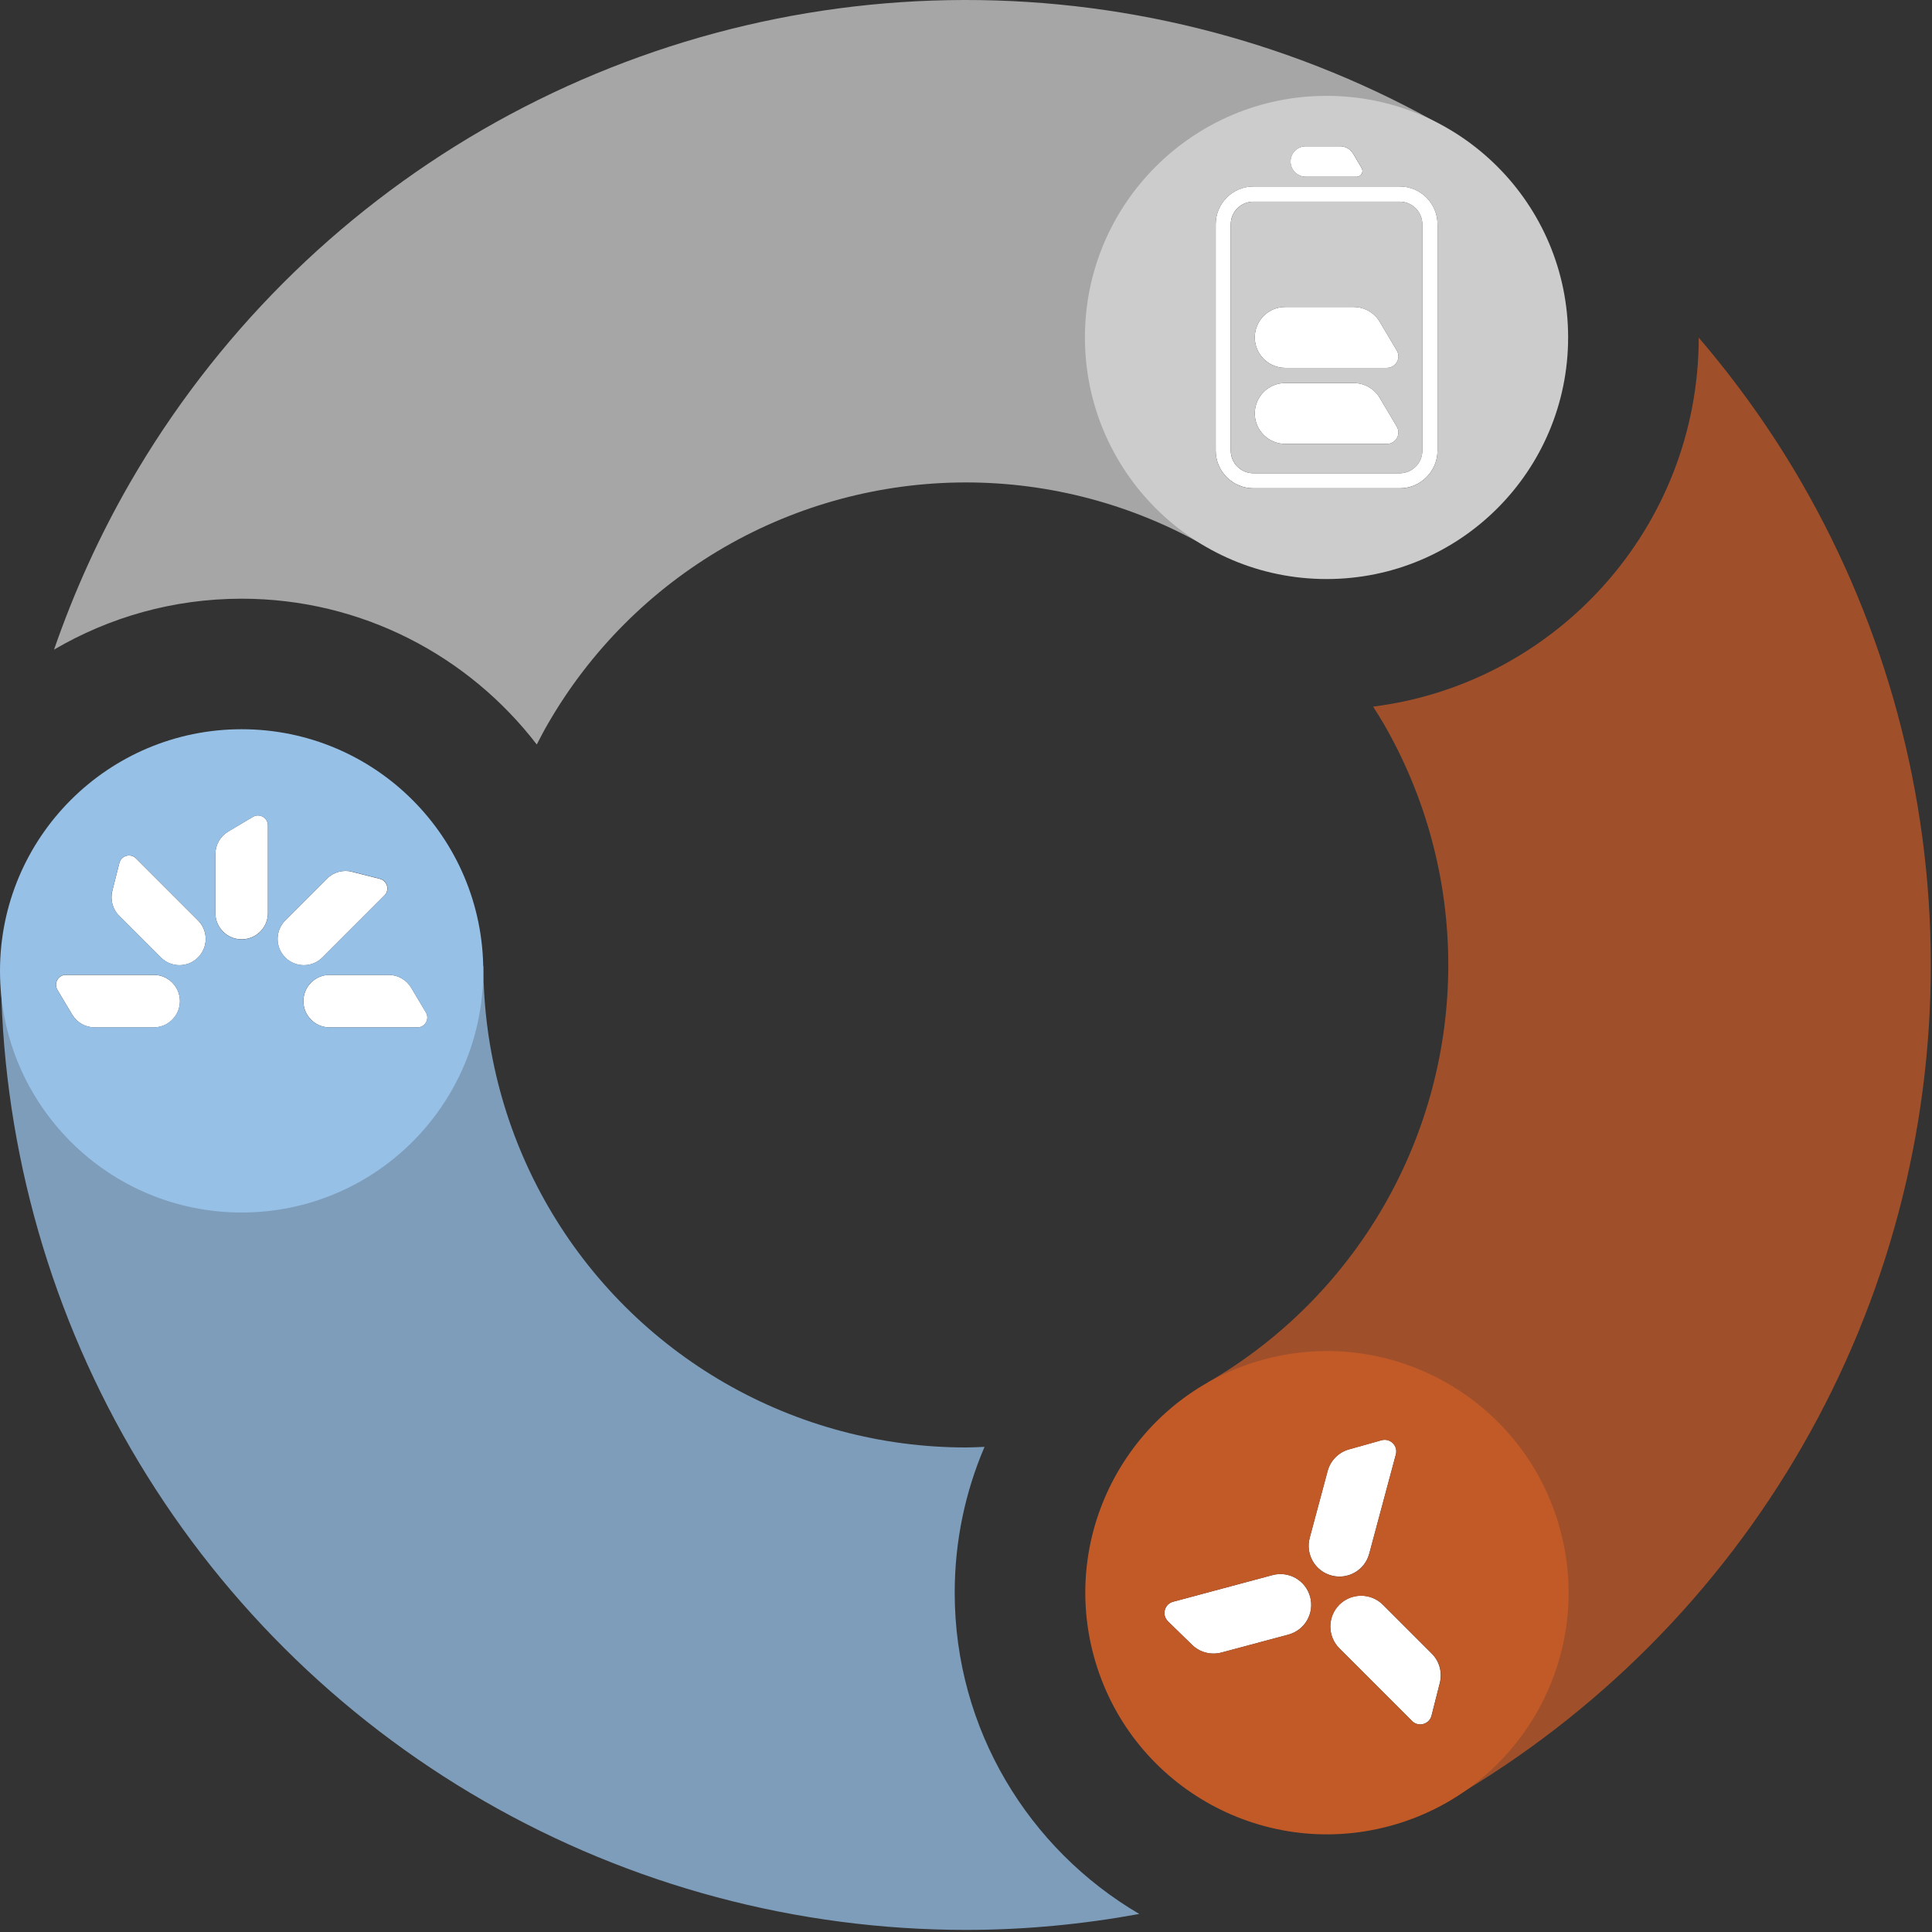 <svg width="873" height="873" viewBox="0 0 873 873" fill="none" xmlns="http://www.w3.org/2000/svg">
<rect x="0" y="0" width="873" height="873" fill="#333333" stroke="none"/>
<path opacity="0.75" d="M431.396 719.689C431.396 696.302 436.197 674.046 444.873 653.78C442.095 653.882 439.318 654.054 436.54 654.054C398.304 654.054 360.755 644.041 327.628 624.974C294.502 605.908 266.966 578.44 247.796 545.348C228.627 512.256 218.511 474.741 218.408 436.505H211.001C211.001 437.431 211.138 438.322 211.138 439.248C211.138 495.144 165.838 540.444 109.942 540.444C54.046 540.444 8.746 495.144 8.746 439.248C8.746 438.46 8.849 437.705 8.849 436.916H0.379C0.55 513.388 20.817 588.487 59.121 654.637C97.46 720.786 152.499 775.722 218.785 813.855C285.038 852.022 360.172 872.083 436.643 872.049C462.979 872.049 489.11 869.546 514.795 864.847C464.968 835.631 431.396 781.518 431.396 719.689Z" fill="#97C0E6"/>
<path opacity="0.75" d="M813.923 217.824C800.48 194.574 784.912 172.799 767.594 152.566C767.56 238.125 703.262 308.904 620.447 319.294C622.059 321.832 623.67 324.335 625.179 326.941C644.314 360.033 654.396 397.583 654.43 435.819C654.465 474.055 644.451 511.604 625.385 544.765C606.318 577.891 578.885 605.462 545.827 624.631L549.805 631.455C563.522 624.494 579.022 620.482 595.482 620.482C651.378 620.482 696.678 665.782 696.678 721.678C696.678 756.999 678.572 788.033 651.172 806.139L655.253 813.203C721.403 774.831 776.27 719.757 814.403 653.471C852.536 587.184 872.562 512.05 872.459 435.579C872.391 359.107 852.193 284.008 813.923 217.824Z" fill="#C25A28"/>
<path d="M624.87 725.107C619.452 719.688 610.639 719.688 605.187 725.107C599.769 730.525 599.769 739.338 605.187 744.79L638.039 777.642C640.919 780.523 645.857 779.185 646.852 775.207L650.589 760.462C651.79 755.695 650.418 750.654 646.955 747.191L624.836 725.072L624.87 725.107Z" fill="white"/>
<path d="M618.698 702.096L630.734 657.208C631.797 653.264 628.162 649.664 624.219 650.795L609.576 654.91C604.844 656.248 601.174 659.951 599.906 664.684L591.813 694.861C589.824 702.268 594.213 709.915 601.654 711.904C609.096 713.893 616.709 709.503 618.698 702.062V702.096Z" fill="white"/>
<path d="M527.757 732.617L538.662 743.248C542.16 746.677 547.235 747.98 551.967 746.711L582.179 738.618C589.586 736.629 594.009 728.982 592.021 721.575C590.032 714.168 582.419 709.744 574.977 711.733L530.089 723.77C526.145 724.833 524.842 729.771 527.792 732.617H527.757Z" fill="white"/>
<path d="M705.047 691.432C689.444 633.204 629.57 598.638 571.342 614.24C513.114 629.843 478.547 689.717 494.15 747.945C509.753 806.173 569.627 840.74 627.855 825.137C686.083 809.534 720.649 749.66 705.047 691.432ZM650.625 760.496L646.887 775.242C645.893 779.185 640.954 780.557 638.074 777.677L605.222 744.825C599.804 739.407 599.804 730.594 605.222 725.141C610.64 719.723 619.453 719.723 624.906 725.141L647.024 747.26C650.488 750.723 651.894 755.764 650.659 760.531L650.625 760.496ZM530.088 723.769L574.977 711.733C582.384 709.744 590.031 714.133 592.02 721.575C594.009 728.982 589.619 736.629 582.178 738.618L551.967 746.711C547.234 747.98 542.159 746.677 538.661 743.247L527.756 732.617C524.841 729.771 526.11 724.832 530.054 723.769H530.088ZM591.814 694.895L599.907 664.718C601.176 659.986 604.845 656.248 609.577 654.945L624.22 650.83C628.129 649.733 631.799 653.299 630.736 657.243L618.699 702.131C616.71 709.538 609.097 713.962 601.656 711.973C594.214 709.984 589.825 702.371 591.814 694.93V694.895Z" fill="#C25A28"/>
<path d="M72.7 432.663C77.33 437.293 84.84 437.293 89.469 432.663C94.099 428.034 94.099 420.524 89.469 415.894L61.453 387.878C58.983 385.409 54.8 386.575 53.943 389.935L50.753 402.52C49.725 406.567 50.891 410.888 53.874 413.837L72.735 432.697L72.7 432.663Z" fill="white"/>
<path d="M121.05 412.602V372.961C121.05 369.497 117.244 367.337 114.261 369.12L103.116 375.738C99.515 377.899 97.32 381.74 97.32 385.923V412.568C97.32 419.118 102.636 424.433 109.185 424.433C115.735 424.433 121.05 419.118 121.05 412.568V412.602Z" fill="white"/>
<path d="M69.442 464.247C75.992 464.247 81.307 458.932 81.307 452.382C81.307 445.832 75.992 440.517 69.442 440.517H29.8C26.337 440.517 24.177 444.323 25.96 447.307L32.612 458.452C34.739 462.052 38.614 464.247 42.797 464.247H69.442Z" fill="white"/>
<path d="M192.449 457.457L185.796 446.312C183.67 442.711 179.795 440.517 175.612 440.517H148.967C142.417 440.517 137.102 445.832 137.102 452.382C137.102 458.932 142.417 464.247 148.967 464.247H188.608C192.106 464.247 194.232 460.441 192.449 457.457Z" fill="white"/>
<path d="M159.08 393.914C155.033 392.885 150.713 394.051 147.763 397.034L128.903 415.895C124.273 420.524 124.273 428.034 128.903 432.664C133.532 437.293 141.042 437.293 145.672 432.664L173.688 404.647C176.157 402.178 174.991 397.994 171.631 397.137L159.045 393.948L159.08 393.914Z" fill="white"/>
<path d="M109.186 329.513C48.901 329.513 0 378.379 0 438.699C0 499.019 48.866 547.885 109.186 547.885C169.506 547.885 218.372 499.019 218.372 438.699C218.372 378.379 169.506 329.513 109.186 329.513ZM32.578 458.417L25.925 447.272C24.142 444.289 26.302 440.482 29.766 440.482H69.407C75.957 440.482 81.272 445.797 81.272 452.347C81.272 458.897 75.957 464.212 69.407 464.212H42.762C38.579 464.212 34.704 462.018 32.578 458.417ZM50.752 402.487L53.941 389.901C54.799 386.541 59.017 385.375 61.452 387.844L89.468 415.86C94.098 420.49 94.098 428 89.468 432.629C84.839 437.259 77.329 437.259 72.699 432.629L53.839 413.769C50.889 410.82 49.689 406.499 50.718 402.452L50.752 402.487ZM97.321 412.603V385.958C97.321 381.774 99.516 377.899 103.116 375.773L114.261 369.155C117.245 367.371 121.051 369.532 121.051 372.995V412.637C121.051 419.187 115.736 424.502 109.186 424.502C102.636 424.502 97.321 419.187 97.321 412.637V412.603ZM173.724 404.613L145.707 432.629C141.078 437.259 133.568 437.259 128.938 432.629C124.309 428 124.309 420.49 128.938 415.86L147.799 397C150.748 394.051 155.069 392.85 159.115 393.879L171.701 397.068C175.061 397.926 176.227 402.144 173.758 404.578L173.724 404.613ZM137.066 452.382C137.066 445.832 142.381 440.517 148.931 440.517H175.576C179.759 440.517 183.634 442.711 185.76 446.312L192.413 457.457C194.196 460.44 192.036 464.247 188.572 464.247H148.931C142.381 464.247 137.066 458.931 137.066 452.382Z" fill="#97C0E6"/>
<path opacity="0.75" d="M435.75 0C359.278 0.103 284.213 20.336 218.029 58.64C151.845 96.944 96.909 151.983 58.708 218.201C44.854 242.24 33.435 267.479 24.416 293.541C49.312 278.932 78.289 270.531 109.186 270.531C163.47 270.531 211.788 296.387 242.548 336.406C244.16 333.285 245.772 330.165 247.555 327.113C266.655 293.987 294.123 266.484 327.215 247.315C360.307 228.18 397.857 218.064 436.093 217.995C474.328 217.927 511.878 227.94 545.039 246.972L548.777 240.457C518.325 223.002 497.75 190.253 497.75 152.635C497.75 96.739 543.05 51.439 598.946 51.439C617.395 51.439 634.644 56.445 649.527 65.087L653.642 57.92C587.355 19.856 512.187 -0.137 435.75 0Z" fill="#CCCCCC"/>
<path d="M623.464 145.433C620.995 141.25 616.503 138.712 611.634 138.712H580.737C573.124 138.712 566.985 144.884 566.985 152.463C566.985 160.042 573.158 166.214 580.737 166.214H626.688C630.734 166.214 633.238 161.825 631.146 158.361L623.464 145.433Z" fill="white"/>
<path d="M623.464 179.794C620.995 175.61 616.503 173.073 611.634 173.073H580.737C573.124 173.073 566.985 179.245 566.985 186.824C566.985 194.402 573.158 200.575 580.737 200.575H626.688C630.734 200.575 633.238 196.186 631.146 192.722L623.464 179.794Z" fill="white"/>
<path d="M632.485 84.256H566.404C556.973 84.256 549.326 91.903 549.326 101.334V203.558C549.326 212.989 556.973 220.636 566.404 220.636H632.485C641.915 220.636 649.562 212.989 649.562 203.558V101.334C649.562 91.903 641.915 84.256 632.485 84.256ZM642.703 203.593C642.703 209.251 638.108 213.846 632.45 213.846H566.369C560.711 213.846 556.116 209.251 556.116 203.593V101.368C556.116 95.71 560.711 91.115 566.369 91.115H632.45C638.108 91.115 642.703 95.71 642.703 101.368V203.593Z" fill="white"/>
<path d="M590.064 79.867H613.039C615.063 79.867 616.297 77.672 615.268 75.923L611.428 69.442C610.193 67.35 607.93 66.082 605.495 66.082H590.029C586.223 66.082 583.137 69.168 583.137 72.974C583.137 76.781 586.223 79.867 590.029 79.867H590.064Z" fill="white"/>
<path d="M599.425 43.312C539.14 43.312 490.239 92.178 490.239 152.463C490.239 212.749 539.105 261.649 599.425 261.649C659.745 261.649 708.577 212.783 708.577 152.463C708.577 92.144 659.711 43.312 599.425 43.312ZM649.56 203.593C649.56 213.023 641.913 220.67 632.483 220.67H566.402C556.972 220.67 549.325 213.023 549.325 203.593V101.368C549.325 91.938 556.972 84.291 566.402 84.291H632.483C641.913 84.291 649.56 91.938 649.56 101.368V203.593ZM590.064 66.082H605.529C607.964 66.082 610.193 67.35 611.462 69.442L615.303 75.923C616.331 77.672 615.097 79.867 613.074 79.867H590.098C586.291 79.867 583.205 76.781 583.205 72.974C583.205 69.168 586.291 66.082 590.098 66.082H590.064Z" fill="#CCCCCC"/>
<path d="M632.483 91.115H566.402C560.744 91.115 556.148 95.71 556.148 101.368V203.593C556.148 209.251 560.744 213.846 566.402 213.846H632.483C638.141 213.846 642.736 209.251 642.736 203.593V101.368C642.736 95.71 638.141 91.115 632.483 91.115ZM626.687 200.575H580.736C573.123 200.575 566.985 194.402 566.985 186.824C566.985 179.245 573.157 173.073 580.736 173.073H611.633C616.468 173.073 620.961 175.61 623.464 179.794L631.145 192.722C633.203 196.185 630.699 200.575 626.687 200.575ZM626.687 166.214H580.736C573.123 166.214 566.985 160.042 566.985 152.463C566.985 144.885 573.157 138.712 580.736 138.712H611.633C616.468 138.712 620.961 141.284 623.464 145.433L631.145 158.361C633.203 161.825 630.699 166.214 626.687 166.214Z" fill="#CCCCCC"/>
</svg>
